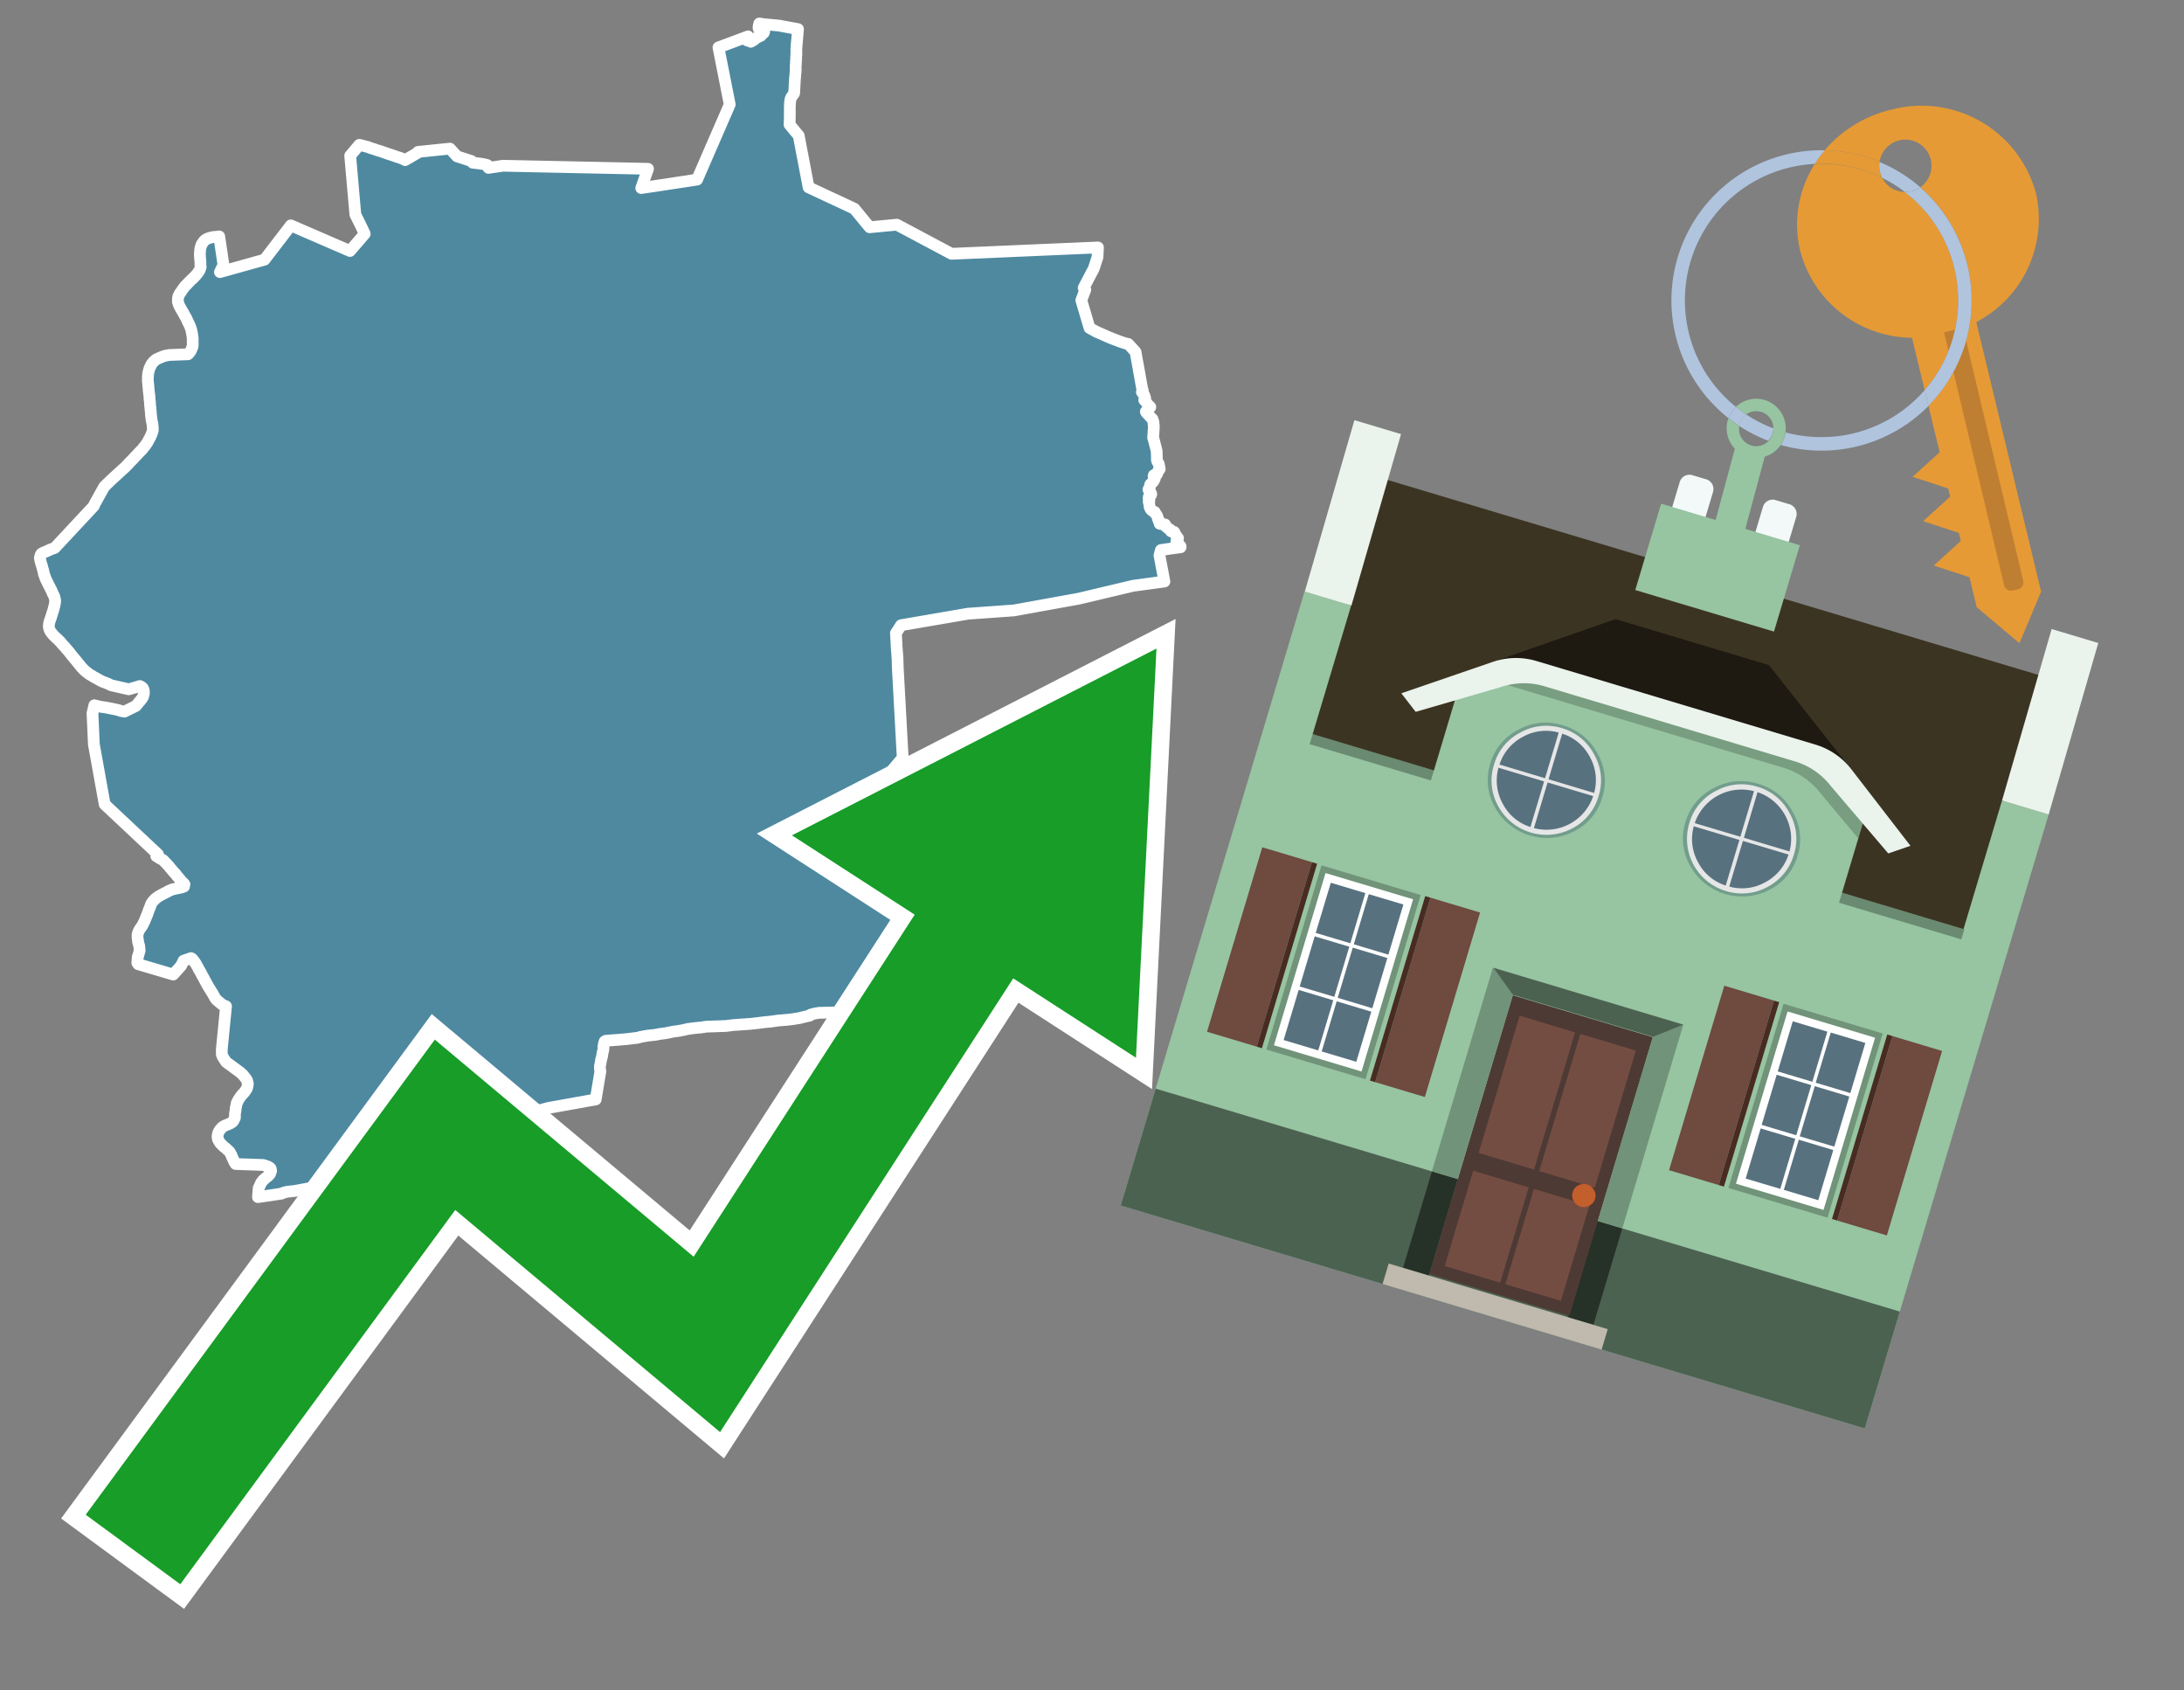 <svg id="Text" xmlns="http://www.w3.org/2000/svg" width="93.05" height="72" viewBox="0 0 93.05 72"><rect x="0" y="0" width="93.05" height="72" fill="#808080" stroke="none"/><polygon points="5.43,19.8 5.52,19.7 5.66,19.56 5.75,19.46 5.81,19.4 5.86,19.35 5.91,19.29 5.95,19.25 6.02,19.18 6.07,19.13 6.11,19.07 6.18,18.99 6.2,18.96 6.22,18.93 6.25,18.89 6.27,18.86 6.29,18.83 6.32,18.77 6.36,18.69 6.41,18.61 6.44,18.53 6.46,18.49 6.47,18.46 6.48,18.43 6.49,18.4 6.5,18.37 6.51,18.34 6.51,18.31 6.51,18.28 6.51,18.25 6.51,18.2 6.5,18.14 6.5,18.09 6.49,18.03 6.48,18 6.47,17.94 6.46,17.89 6.45,17.81 6.44,17.75 6.44,17.71 6.43,17.67 6.43,17.62 6.42,17.5 6.41,17.44 6.41,17.4 6.41,17.37 6.4,17.31 6.39,17.2 6.39,17.13 6.38,17.07 6.37,16.98 6.37,16.92 6.37,16.88 6.35,16.77 6.35,16.73 6.34,16.67 6.33,16.57 6.33,16.52 6.32,16.46 6.32,16.4 6.31,16.34 6.31,16.3 6.3,16.27 6.3,16.22 6.3,16.19 6.3,16.14 6.3,16.11 6.3,16.07 6.3,16.02 6.31,15.97 6.31,15.92 6.32,15.88 6.33,15.83 6.34,15.79 6.35,15.76 6.36,15.72 6.37,15.69 6.39,15.64 6.41,15.61 6.43,15.56 6.45,15.52 6.49,15.47 6.51,15.44 6.55,15.4 6.59,15.36 6.64,15.32 6.69,15.29 6.76,15.26 6.83,15.23 6.95,15.18 7.05,15.15 7.21,15.12 8.01,15.09 8.04,15.06 8.12,14.96 8.14,14.92 8.16,14.87 8.17,14.84 8.19,14.81 8.2,14.77 8.21,14.71 8.21,14.68 8.21,14.58 8.21,14.52 8.21,14.48 8.21,14.41 8.2,14.31 8.19,14.27 8.18,14.19 8.17,14.16 8.16,14.1 8.15,14.06 8.14,14.02 8.11,13.94 8.09,13.88 8.07,13.84 8.05,13.8 8.04,13.77 8.02,13.74 8,13.7 7.98,13.65 7.97,13.62 7.95,13.58 7.93,13.54 7.9,13.49 7.88,13.46 7.86,13.42 7.83,13.37 7.82,13.34 7.79,13.29 7.77,13.26 7.74,13.21 7.71,13.16 7.69,13.12 7.67,13.08 7.64,13.03 7.63,13 7.61,12.96 7.6,12.91 7.58,12.86 7.58,12.82 7.58,12.76 7.58,12.72 7.59,12.67 7.6,12.62 7.63,12.56 7.65,12.51 7.7,12.45 7.72,12.42 7.75,12.37 7.8,12.3 7.86,12.22 7.92,12.15 7.96,12.12 7.99,12.08 8.04,12.03 8.07,12 8.1,11.97 8.14,11.93 8.17,11.9 8.21,11.87 8.25,11.83 8.28,11.79 8.32,11.76 8.35,11.72 8.4,11.66 8.43,11.62 8.47,11.56 8.49,11.53 8.51,11.5 8.52,11.47 8.54,11.41 8.55,11.37 8.54,11.32 8.54,11.24 8.54,11.19 8.54,11.14 8.53,11.09 8.53,11.03 8.52,10.98 8.52,10.92 8.52,10.89 8.51,10.84 8.52,10.77 8.52,10.72 8.53,10.65 8.53,10.61 8.54,10.57 8.56,10.5 8.58,10.44 8.59,10.41 8.64,10.34 8.66,10.31 8.68,10.28 8.71,10.25 8.74,10.22 8.79,10.19 8.85,10.16 8.94,10.13 9.06,10.1 9.34,10.07 9.52,11.28 9.37,11.59 11.27,11.06 12.39,9.6 14.91,10.69 15.54,9.96 15.34,9.54 15.14,9.14 14.92,6.63 15.31,6.17 15.44,6.2 15.55,6.23 15.67,6.26 15.77,6.3 15.96,6.36 16.04,6.39 16.21,6.44 16.47,6.53 16.55,6.56 16.68,6.6 16.94,6.69 17.04,6.72 17.14,6.76 17.21,6.79 17.26,6.82 17.81,6.5 17.81,6.47 19.17,6.33 19.47,6.66 20.09,6.86 20.1,6.89 20.14,6.93 20.48,6.97 20.64,7 20.76,7.03 20.78,7.09 20.81,7.15 21.43,7.06 27.61,7.19 27.32,8.01 28.06,7.9 29.7,7.65 31.09,4.45 30.61,2.02 31.87,1.55 31.86,1.58 31.85,1.65 31.82,1.72 31.93,1.75 31.99,1.78 32.14,1.69 32.21,1.62 32.42,1.52 32.45,1.48 32.5,1.43 32.54,1.4 32.55,1.37 32.56,1.34 32.51,1.31 32.37,1.27 32.32,1.21 32.32,1.13 32.35,1 32.54,1.03 33.19,1.09 34,1.24 33.95,1.82 33.94,1.9 33.94,1.95 33.93,2.05 33.93,2.11 33.93,2.17 33.93,2.23 33.93,2.27 33.93,2.32 33.92,2.42 33.92,2.46 33.92,2.5 33.92,2.55 33.91,2.6 33.91,2.66 33.91,2.74 33.9,2.78 33.9,2.82 33.9,2.86 33.9,2.93 33.9,2.96 33.9,3.02 33.87,3.35 33.86,3.51 33.84,3.91 33.84,3.94 33.83,3.98 33.8,4.02 33.74,4.11 33.71,4.15 33.69,4.19 33.68,4.23 33.66,4.35 33.65,4.56 33.65,4.71 33.65,4.77 33.65,4.98 33.64,5.31 34.03,5.78 34.45,7.98 36.4,8.89 37.05,9.68 38.21,9.57 40.54,10.81 46.78,10.54 46.76,10.95 46.6,11.44 46.17,12.26 46.24,12.34 46.07,12.79 46.42,13.97 46.71,14.13 46.94,14.23 47.23,14.36 47.43,14.44 47.72,14.55 47.93,14.62 48.07,14.65 48.38,14.99 48.67,16.6 48.69,16.63 48.65,16.7 48.75,16.83 48.79,16.95 48.76,17.01 48.75,17.04 48.81,17.1 48.9,17.23 48.93,17.26 49.01,17.34 48.82,17.53 48.83,17.56 49.03,17.78 49.1,17.85 49.14,17.97 49.16,18.17 49.13,18.65 49.16,18.74 49.28,19.21 49.29,19.5 49.29,19.6 49.3,19.63 49.31,19.66 49.37,19.76 49.38,19.83 49.39,19.86 49.4,19.92 49.41,19.95 49.41,19.98 49.38,20.02 49.34,20.07 49.32,20.13 49.29,20.2 49.16,20.24 49.15,20.28 49.16,20.31 49.19,20.35 49.2,20.39 49.16,20.47 49.14,20.5 49.12,20.53 49.08,20.56 49.05,20.6 49.01,20.63 49,20.66 48.99,20.69 48.99,20.76 48.97,20.81 48.93,20.85 48.96,20.9 48.99,20.95 49.04,21.01 49.05,21.05 49.04,21.08 48.99,21.12 48.95,21.15 48.94,21.18 48.94,21.21 48.94,21.25 48.97,21.29 48.97,21.32 48.94,21.36 48.96,21.44 48.98,21.6 49,21.64 49.02,21.68 49.06,21.73 49.1,21.76 49.2,21.81 49.22,21.87 49.26,21.91 49.28,21.94 49.31,22 49.32,22.04 49.33,22.08 49.35,22.14 49.36,22.17 49.4,22.2 49.4,22.23 49.4,22.27 49.41,22.31 49.64,22.34 49.63,22.37 49.65,22.41 49.72,22.46 49.77,22.51 49.86,22.56 49.88,22.6 49.89,22.63 50.03,22.66 50.04,22.69 50.07,22.75 50.11,22.81 50.13,22.85 50.15,22.88 50.19,22.92 50.18,22.97 50.13,23.03 50.12,23.06 50.14,23.1 50.17,23.13 50.22,23.18 50.27,23.24 50.3,23.27 50.3,23.31 49.85,23.37 49.46,23.43 49.4,23.66 49.61,24.77 48.28,24.95 45.96,25.5 43.2,26 41.24,26.14 38.39,26.63 38.17,26.97 38.19,27.3 38.2,27.53 38.24,28.06 38.25,28.44 38.46,32.28 37.49,33.42 38.66,35.19 38.67,35.34 38.68,35.49 38.68,35.59 38.68,35.65 38.7,35.91 38.72,36.19 38.73,36.42 38.75,36.73 38.75,36.87 38.76,37.03 38.76,37.06 38.76,37.11 38.78,37.38 38.78,37.51 38.8,37.84 38.82,38.12 38.84,38.34 38.84,38.45 38.86,38.58 38.88,38.83 38.89,38.9 38.9,38.98 38.92,39.14 38.94,39.26 38.97,39.51 39,39.7 39,39.73 39,39.77 39,39.84 39,40.01 38.99,40.15 38.98,40.33 38.98,40.41 38.98,40.45 38.98,40.54 38.99,40.61 39,40.89 39.02,41.18 39.05,41.65 39.05,41.79 39.07,42.01 39.07,42.06 39.07,42.16 39.09,42.46 39.11,42.65 38.77,42.69 38.74,42.72 38.4,42.77 38.01,42.83 37.62,42.89 37.32,42.94 37.11,42.98 36.93,43.01 36.77,43.04 36.62,43.07 36.46,43.1 34.9,43.14 34.71,43.17 34.53,43.22 34.5,43.26 34.36,43.29 34.19,43.33 34.08,43.36 33.77,43.41 33.51,43.44 33.14,43.47 32.87,43.51 32.56,43.54 32.33,43.57 31.98,43.61 31.25,43.66 30.93,43.7 30.09,43.73 29.9,43.76 29.59,43.79 29.29,43.83 29.13,43.87 28.92,43.91 28.69,43.94 28.5,43.98 28.34,44.01 28.11,44.04 27.9,44.08 27.6,44.11 27.43,44.14 27.27,44.17 27.18,44.2 26.69,44.26 26.33,44.29 25.81,44.33 25.76,44.36 25.74,44.42 25.73,44.46 25.72,44.52 25.71,44.57 25.71,44.64 25.7,44.75 25.68,44.81 25.67,44.86 25.65,45 25.62,45.1 25.61,45.14 25.58,45.32 25.57,45.36 25.56,45.41 25.56,45.44 25.56,45.49 25.56,45.53 25.57,45.58 25.58,45.63 25.38,46.83 23.37,47.19 21.62,47.66 19,48.33 15.74,48.87 15.85,50.32 15.57,50.69 15.08,50.64 14.76,50.58 14.58,50.55 14.41,50.51 14.31,50.48 14.11,50.44 12.54,50.73 12.24,50.76 12.05,50.81 12,50.84 11.47,50.92 10.99,50.99 11.02,50.61 11.12,50.39 11.14,50.36 11.22,50.26 11.28,50.21 11.31,50.18 11.35,50.15 11.4,50.11 11.45,50.07 11.47,50.04 11.5,50.01 11.52,49.96 11.53,49.93 11.55,49.88 11.54,49.8 11.53,49.77 11.49,49.73 11.42,49.69 11.31,49.65 11.21,49.62 10.04,49.58 10.01,49.53 9.98,49.49 9.96,49.43 9.94,49.4 9.93,49.37 9.92,49.34 9.9,49.31 9.88,49.27 9.87,49.22 9.85,49.19 9.83,49.15 9.81,49.11 9.79,49.07 9.76,49.04 9.71,48.99 9.67,48.96 9.65,48.93 9.53,48.84 9.46,48.77 9.41,48.72 9.38,48.69 9.35,48.64 9.31,48.57 9.3,48.54 9.28,48.51 9.27,48.43 9.27,48.38 9.29,48.28 9.3,48.25 9.32,48.21 9.34,48.17 9.36,48.14 9.38,48.11 9.42,48.07 9.46,48.02 9.52,47.98 9.59,47.94 9.72,47.89 9.79,47.86 9.84,47.83 9.89,47.8 9.93,47.76 9.95,47.73 9.97,47.69 10.01,47.6 10.01,47.55 10.01,47.51 10.01,47.44 10.02,47.38 10.03,47.34 10.03,47.3 10.04,47.27 10.04,47.22 10.05,47.16 10.06,47.13 10.07,47.06 10.08,47.02 10.09,46.97 10.12,46.93 10.13,46.89 10.2,46.78 10.22,46.75 10.24,46.72 10.28,46.67 10.31,46.63 10.37,46.57 10.42,46.51 10.44,46.48 10.47,46.44 10.49,46.41 10.51,46.38 10.53,46.33 10.54,46.29 10.55,46.26 10.55,46.22 10.56,46.16 10.55,46.12 10.54,46.08 10.53,46.03 10.5,45.98 10.47,45.93 10.42,45.87 10.37,45.81 10.35,45.78 10.3,45.74 10.27,45.71 10.24,45.68 9.64,45.24 9.61,45.2 9.52,45.06 9.5,45.03 9.46,44.94 9.45,44.91 9.45,44.69 9.63,42.86 9.48,42.8 9.24,42.6 9.21,42.57 9.19,42.54 9.16,42.5 9.09,42.37 9.05,42.3 9.01,42.24 8.85,41.98 8.83,41.94 8.8,41.89 8.77,41.83 8.72,41.74 8.69,41.68 8.64,41.59 8.61,41.54 8.58,41.48 8.56,41.43 8.53,41.39 8.51,41.35 8.48,41.3 8.46,41.27 8.44,41.22 8.37,41.1 8.34,41.04 8.29,40.98 8.28,40.95 8.19,40.84 8.14,40.81 7.82,40.92 7.72,41.13 7.38,41.51 5.89,41.07 5.85,41.01 5.87,40.76 5.89,40.7 5.95,40.49 5.93,40.28 5.92,40.25 5.88,40.11 5.88,40.05 5.86,39.94 5.86,39.88 5.86,39.8 5.91,39.66 5.93,39.62 5.96,39.57 5.98,39.54 6.03,39.47 6.08,39.4 6.09,39.37 6.11,39.33 6.13,39.29 6.17,39.21 6.22,39.08 6.25,39.01 6.28,38.94 6.33,38.79 6.35,38.74 6.37,38.69 6.39,38.64 6.43,38.53 6.44,38.5 6.5,38.41 6.6,38.3 6.63,38.27 6.68,38.24 6.71,38.21 6.81,38.15 6.92,38.09 6.98,38.06 7.06,38.02 7.12,37.99 7.18,37.95 7.26,37.92 7.35,37.88 7.74,37.8 7.84,37.76 7.78,37.73 7.81,37.7 7.86,37.67 7.83,37.63 7.79,37.59 7.73,37.54 7.67,37.46 7.64,37.43 7.58,37.35 7.53,37.3 7.5,37.25 7.47,37.21 7.43,37.18 7.28,37 7.24,36.96 7.22,36.92 7.14,36.84 7.12,36.81 7.09,36.78 7,36.69 6.98,36.66 6.94,36.63 6.88,36.6 6.83,36.57 6.77,36.54 6.75,36.51 6.66,36.47 6.73,36.39 4.46,34.26 4,31.71 3.94,30.38 4.02,30.04 4.27,30.1 4.53,30.14 4.79,30.19 4.93,30.22 5.06,30.25 5.14,30.28 5.3,30.31 5.79,30.07 5.84,30.01 5.88,29.96 5.92,29.91 5.95,29.88 5.98,29.84 6,29.81 6.03,29.78 6.06,29.74 6.09,29.68 6.11,29.62 6.12,29.58 6.13,29.54 6.13,29.5 6.13,29.46 6.13,29.43 6.12,29.4 6.1,29.33 6.07,29.29 6.03,29.26 5.96,29.22 5.49,29.36 4.74,29.19 4.68,29.16 4.55,29.1 4.47,29.07 4.36,29.03 4.28,28.99 4.21,28.95 4.12,28.9 4.05,28.86 3.99,28.83 3.93,28.79 3.84,28.74 3.8,28.71 3.74,28.67 3.71,28.64 3.65,28.6 3.62,28.57 3.57,28.53 3.54,28.49 3.46,28.41 3.41,28.34 3.38,28.31 3.35,28.27 3.31,28.22 3.26,28.16 3.22,28.11 3.15,28.03 3.11,27.98 3.06,27.92 3.03,27.88 2.92,27.74 2.86,27.67 2.82,27.63 2.78,27.58 2.69,27.48 2.65,27.44 2.62,27.4 2.59,27.36 2.56,27.33 2.47,27.24 2.43,27.2 2.39,27.17 2.34,27.12 2.3,27.08 2.26,27.04 2.23,27 2.17,26.93 2.14,26.88 2.12,26.84 2.1,26.79 2.09,26.75 2.08,26.7 2.08,26.66 2.09,26.57 2.1,26.53 2.1,26.5 2.11,26.47 2.13,26.43 2.15,26.36 2.17,26.31 2.19,26.24 2.2,26.21 2.24,26.08 2.28,25.96 2.29,25.91 2.32,25.8 2.33,25.75 2.34,25.71 2.34,25.67 2.35,25.64 2.35,25.6 2.35,25.57 2.34,25.53 2.32,25.43 2.31,25.4 2.28,25.34 2.26,25.3 2.24,25.26 2.21,25.19 2.2,25.16 2.18,25.12 2.15,25.07 2.12,25 2.06,24.89 2.05,24.86 2.02,24.81 1.99,24.74 1.96,24.69 1.95,24.66 1.93,24.62 1.92,24.57 1.9,24.53 1.89,24.49 1.87,24.45 1.86,24.38 1.85,24.35 1.84,24.29 1.82,24.23 1.8,24.16 1.79,24.1 1.77,24.06 1.76,24.02 1.75,23.99 1.74,23.96 1.73,23.91 1.71,23.83 1.7,23.78 1.7,23.74 1.74,23.62 1.77,23.58 1.84,23.54 1.92,23.51 2.03,23.46 2.16,23.4 2.33,23.34 4,21.55 4.01,21.51 4.03,21.47 4.44,20.73 4.74,20.44 5.34,19.89 " fill="#4e89a0" stroke="#fff" stroke-linejoin="round" stroke-width="0.5"/><polygon points="49.272 27.624 33.741 35.58 38.97 38.959 29.553 53.529 18.525 44.281 3.652 64.518 7.681 67.479 19.396 51.538 30.678 60.999 43.169 41.673 48.398 45.053 49.272 27.624" fill="none" stroke="#fff" stroke-miterlimit="10" stroke-width="1.5"/><polygon points="49.272 27.624 33.741 35.58 38.97 38.959 29.553 53.529 18.525 44.281 3.652 64.518 7.681 67.479 19.396 51.538 30.678 60.999 43.169 41.673 48.398 45.053 49.272 27.624" fill="#179d28"/><path d="M80.19,7.577a1.16,1.16,0,0,1-.094-.251,1.114,1.114,0,0,1-.018-.429A6.367,6.367,0,0,0,77.743,6.4a5.269,5.269,0,0,0-.423.577c.1,0,.192-.007.288-.007A5.794,5.794,0,0,1,80.19,7.577Z" fill="#e69a35"/><path d="M77.608,6.4A6.394,6.394,0,0,0,73.64,17.81a1.26,1.26,0,0,1,.317-.48A5.821,5.821,0,0,1,77.32,6.981a5.269,5.269,0,0,1,.423-.577Z" fill="#b0c4de"/><path d="M84.2,13.72a4.962,4.962,0,0,0,2.545-5.48,5.047,5.047,0,0,0-6.179-3.566A5.322,5.322,0,0,0,77.743,6.4a6.367,6.367,0,0,1,2.335.493,1.114,1.114,0,1,1,1.736,1.084,6.392,6.392,0,0,1,.347,9.3l.479,1.985-.438.4-.716.648.92.3.6.2.082.341-.438.4-.716.648.92.3.605.2.082.341-.438.4-.716.649.92.3.605.2.307,1.274,1.821,1.534.921-2.2Z" fill="#e69a35"/><path d="M81.154,8.179a1.115,1.115,0,0,1-.964-.6,5.794,5.794,0,0,0-2.582-.6c-.1,0-.192,0-.288.007a4.783,4.783,0,0,0-.625,3.685,4.962,4.962,0,0,0,4.765,3.715L82,16.617a5.82,5.82,0,0,0-.846-8.438Z" fill="#e69a35"/><path d="M74.1,18.142a6.386,6.386,0,0,0,1.232.63.73.73,0,0,0,.224-.527h0a5.783,5.783,0,0,1-1.159-.593A.733.733,0,0,0,74.1,18.142Z" fill="#b0c4de"/><path d="M74.4,17.652q-.228-.152-.44-.322a1.26,1.26,0,0,0-.317.48c.148.117.3.228.46.332A.733.733,0,0,1,74.4,17.652Z" fill="#b0c4de"/><path d="M74.824,16.984a1.257,1.257,0,0,0-.867.346c.141.114.288.222.44.322a.731.731,0,0,1,1.159.593h0a.732.732,0,1,1-1.463,0,.7.7,0,0,1,.007-.1c-.158-.1-.312-.215-.46-.332a1.258,1.258,0,0,0,.273,1.3l-.979,3.635,1.275.341.98-3.639a1.266,1.266,0,0,0,.681-.5,1.249,1.249,0,0,0,.2-.538,1.328,1.328,0,0,0,.012-.168A1.262,1.262,0,0,0,74.824,16.984Z" fill="#97c4a1"/><path d="M85.974,25.1l-.226.053a.3.3,0,0,1-.362-.223l-2.56-10.777.81-.193L86.2,24.736A.3.3,0,0,1,85.974,25.1Z" fill="#bf7f32"/><path d="M80.1,7.326a1.16,1.16,0,0,0,.094.251,5.833,5.833,0,0,1,.964.6,1.137,1.137,0,0,0,.287-.031,1.108,1.108,0,0,0,.373-.167A6.371,6.371,0,0,0,80.078,6.9,1.114,1.114,0,0,0,80.1,7.326Z" fill="#b0c4de"/><path d="M77.608,18.618a5.836,5.836,0,0,1-1.534-.2,1.24,1.24,0,0,1-.2.537,6.4,6.4,0,0,0,6.291-1.666L82,16.617A5.807,5.807,0,0,1,77.608,18.618Z" fill="#b0c4de"/><path d="M81.814,7.981a1.108,1.108,0,0,1-.373.167,1.137,1.137,0,0,1-.287.031A5.82,5.82,0,0,1,82,16.617l.161.667a6.392,6.392,0,0,0-.347-9.3Z" fill="#b0c4de"/><polygon points="83.79 39.753 55.78 31.364 58.988 20.404 86.964 28.783 83.79 39.753 83.79 39.753" fill="#3c3422" fill-rule="evenodd"/><polygon points="81.705 53.32 87.284 34.692 85.297 34.097 83.656 39.575 55.926 31.269 57.567 25.791 55.579 25.196 47.746 51.348 79.451 60.844 81.705 53.32" fill="#97c4a1" fill-rule="evenodd"/><rect x="69.522" y="21.148" width="0.444" height="28.983" transform="translate(15.592 92.226) rotate(-73.326)" opacity="0.3"/><polygon points="87.284 34.692 85.297 34.097 87.411 26.793 89.398 27.388 87.284 34.692 87.284 34.692" fill="#eaf3ec" fill-rule="evenodd"/><polygon points="57.578 25.794 55.591 25.199 57.705 17.896 59.692 18.491 57.578 25.794 57.578 25.794" fill="#eaf3ec" fill-rule="evenodd"/><polygon points="79.451 60.844 80.943 55.865 49.238 46.369 47.747 51.348 79.451 60.844 79.451 60.844" fill="#4c6251" fill-rule="evenodd"/><path d="M71.566,20.528l-.522,1.743,1.418.425.523-1.744a.432.432,0,0,0-.289-.536l-.593-.177A.431.431,0,0,0,71.566,20.528Z" fill="#f3f9f8" fill-rule="evenodd"/><path d="M75.111,21.589l-.522,1.743,1.418.425.522-1.743a.43.43,0,0,0-.289-.536l-.593-.178A.43.43,0,0,0,75.111,21.589Z" fill="#f3f9f8" fill-rule="evenodd"/><polygon points="75.368 28.329 68.829 26.37 63.807 28.121 78.733 32.591 75.368 28.329" fill="#1e1a11"/><polygon points="78.248 32.422 64.442 28.287 62.236 28.998 60.064 36.247 77.453 41.455 79.651 34.116 78.248 32.422" fill="#97c4a1"/><path d="M77.74,32.516S65.088,28.725,65,28.7l-.938.43,11.892,3.562a3.175,3.175,0,0,1,1.532,1l1.685,2.02.327-1.09Z" fill-rule="evenodd" opacity="0.2"/><path d="M77.35,31.716,65.458,28.154a3.041,3.041,0,0,0-1.854.037l-3.9,1.339.611.79,3.626-1.054a3.045,3.045,0,0,1,1.855-.037l10.673,3.2A3.028,3.028,0,0,1,78,33.477l2.45,2.874.945-.325-2.518-3.26A3.036,3.036,0,0,0,77.35,31.716Z" fill="#eaf3ec"/><polygon points="76.683 23.223 70.773 21.453 69.671 25.132 75.581 26.902 76.683 23.223 76.683 23.223" fill="#97c4a1" fill-rule="evenodd"/><g id="Symbol_9_0_Layer2_0_MEMBER_8_MEMBER_21_MEMBER_0_FILL" data-name="Symbol 9 0 Layer2 0 MEMBER 8 MEMBER 21 MEMBER 0 FILL"><path d="M66.584,30.892a2.39,2.39,0,0,0-1.891.189,2.317,2.317,0,0,0-1.2,1.448A2.345,2.345,0,0,0,63.7,34.4a2.528,2.528,0,0,0,3.367,1.008,2.339,2.339,0,0,0,1.2-1.447,2.313,2.313,0,0,0-.208-1.87A2.394,2.394,0,0,0,66.584,30.892Z" fill="#729d8c"/></g><g id="Symbol_9_0_Layer2_0_MEMBER_8_MEMBER_21_MEMBER_1_FILL" data-name="Symbol 9 0 Layer2 0 MEMBER 8 MEMBER 21 MEMBER 1 FILL"><path d="M66.547,31.016a2.241,2.241,0,0,0-1.769.185,2.213,2.213,0,0,0-1.127,1.376,2.239,2.239,0,0,0,.185,1.768,2.341,2.341,0,0,0,3.145.942,2.234,2.234,0,0,0,1.126-1.376,2.207,2.207,0,0,0-.185-1.768A2.237,2.237,0,0,0,66.547,31.016Z" fill="#e6e6e6"/></g><g id="Symbol_9_0_Layer2_0_MEMBER_8_MEMBER_21_MEMBER_2_MEMBER_0_FILL" data-name="Symbol 9 0 Layer2 0 MEMBER 8 MEMBER 21 MEMBER 2 MEMBER 0 FILL"><path d="M65.787,33.284,63.843,32.7a2.036,2.036,0,0,0,.186,1.539,2.015,2.015,0,0,0,1.175.986Z" fill="#58717f"/></g><g id="Symbol_9_0_Layer2_0_MEMBER_8_MEMBER_21_MEMBER_2_MEMBER_1_FILL" data-name="Symbol 9 0 Layer2 0 MEMBER 8 MEMBER 21 MEMBER 2 MEMBER 1 FILL"><path d="M65.827,33.148l.582-1.944a2.01,2.01,0,0,0-1.523.178,2.037,2.037,0,0,0-1,1.183Z" fill="#58717f"/></g><g id="Symbol_9_0_Layer2_0_MEMBER_8_MEMBER_21_MEMBER_2_MEMBER_2_FILL" data-name="Symbol 9 0 Layer2 0 MEMBER 8 MEMBER 21 MEMBER 2 MEMBER 2 FILL"><path d="M67.878,33.91l-1.943-.582-.582,1.944a2.1,2.1,0,0,0,2.525-1.362Z" fill="#58717f"/></g><g id="Symbol_9_0_Layer2_0_MEMBER_8_MEMBER_21_MEMBER_2_MEMBER_3_FILL" data-name="Symbol 9 0 Layer2 0 MEMBER 8 MEMBER 21 MEMBER 2 MEMBER 3 FILL"><path d="M66.558,31.249l-.582,1.943,1.943.582a2.031,2.031,0,0,0-.186-1.539A2.009,2.009,0,0,0,66.558,31.249Z" fill="#58717f"/></g><g id="Symbol_9_0_Layer2_0_MEMBER_8_MEMBER_21_MEMBER_0_FILL-2" data-name="Symbol 9 0 Layer2 0 MEMBER 8 MEMBER 21 MEMBER 0 FILL"><path d="M74.9,33.384a2.4,2.4,0,0,0-1.891.189,2.316,2.316,0,0,0-1.2,1.448,2.341,2.341,0,0,0,.209,1.87A2.527,2.527,0,0,0,75.387,37.9a2.345,2.345,0,0,0,1.2-1.447,2.314,2.314,0,0,0-.209-1.87A2.389,2.389,0,0,0,74.9,33.384Z" fill="#729d8c"/></g><g id="Symbol_9_0_Layer2_0_MEMBER_8_MEMBER_21_MEMBER_1_FILL-2" data-name="Symbol 9 0 Layer2 0 MEMBER 8 MEMBER 21 MEMBER 1 FILL"><path d="M74.867,33.508a2.239,2.239,0,0,0-1.768.185,2.21,2.21,0,0,0-1.127,1.376,2.316,2.316,0,0,0,1.564,2.883,2.261,2.261,0,0,0,1.765-.173A2.237,2.237,0,0,0,76.428,36.4a2.209,2.209,0,0,0-.185-1.769A2.239,2.239,0,0,0,74.867,33.508Z" fill="#e6e6e6"/></g><g id="Symbol_9_0_Layer2_0_MEMBER_8_MEMBER_21_MEMBER_2_MEMBER_0_FILL-2" data-name="Symbol 9 0 Layer2 0 MEMBER 8 MEMBER 21 MEMBER 2 MEMBER 0 FILL"><path d="M74.107,35.776l-1.943-.582a2.031,2.031,0,0,0,.186,1.539,2.009,2.009,0,0,0,1.175.986Z" fill="#58717f"/></g><g id="Symbol_9_0_Layer2_0_MEMBER_8_MEMBER_21_MEMBER_2_MEMBER_1_FILL-2" data-name="Symbol 9 0 Layer2 0 MEMBER 8 MEMBER 21 MEMBER 2 MEMBER 1 FILL"><path d="M74.148,35.64,74.73,33.7a2.1,2.1,0,0,0-2.525,1.362Z" fill="#58717f"/></g><g id="Symbol_9_0_Layer2_0_MEMBER_8_MEMBER_21_MEMBER_2_MEMBER_2_FILL-2" data-name="Symbol 9 0 Layer2 0 MEMBER 8 MEMBER 21 MEMBER 2 MEMBER 2 FILL"><path d="M76.2,36.4l-1.943-.582-.582,1.944a2.015,2.015,0,0,0,1.523-.178A2.036,2.036,0,0,0,76.2,36.4Z" fill="#58717f"/></g><g id="Symbol_9_0_Layer2_0_MEMBER_8_MEMBER_21_MEMBER_2_MEMBER_3_FILL-2" data-name="Symbol 9 0 Layer2 0 MEMBER 8 MEMBER 21 MEMBER 2 MEMBER 3 FILL"><path d="M74.879,33.741,74.3,35.684l1.943.582a2.1,2.1,0,0,0-1.361-2.525Z" fill="#58717f"/></g><polygon points="51.426 43.946 53.542 44.58 55.896 36.723 53.78 36.089 51.426 43.946 51.426 43.946" fill="#6e4a3f" fill-rule="evenodd"/><polygon points="53.542 44.58 53.764 44.647 56.117 36.789 55.896 36.723 53.542 44.58 53.542 44.58" fill="#482b22" fill-rule="evenodd"/><polygon points="60.706 46.726 58.59 46.092 60.943 38.235 63.059 38.868 60.706 46.726 60.706 46.726" fill="#6e4a3f" fill-rule="evenodd"/><polygon points="58.59 46.092 58.368 46.026 60.722 38.168 60.943 38.235 58.59 46.092 58.59 46.092" fill="#482b22" fill-rule="evenodd"/><rect x="53.146" y="39.209" width="8.19" height="4.408" transform="translate(1.145 84.365) rotate(-73.326)" fill="#719379"/><polygon points="60.205 38.304 56.474 37.187 54.277 44.522 58.008 45.639 60.205 38.304 60.205 38.304" fill="#fff" fill-rule="evenodd"/><path d="M59.792,38.527l-.64,2.136-1.474-.442.639-2.135,1.475.441Zm-1.621-.485-.64,2.136-1.474-.442L56.7,37.6l1.474.442Zm-2.158,1.84,1.475.441-.64,2.136-1.474-.441.639-2.136Zm-.683,2.282,1.474.441-.639,2.136L54.69,44.3l.64-2.135Zm.981,2.621.639-2.136,1.475.442-.64,2.135-1.474-.441Zm2.158-1.84L56.994,42.5l.64-2.136,1.474.442-.639,2.136Z" fill="#58717f" fill-rule="evenodd"/><polygon points="80.39 52.621 78.274 51.988 80.628 44.13 82.743 44.764 80.39 52.621 80.39 52.621" fill="#6e4a3f" fill-rule="evenodd"/><polygon points="78.274 51.988 78.053 51.921 80.406 44.064 80.628 44.13 78.274 51.988 78.274 51.988" fill="#482b22" fill-rule="evenodd"/><polygon points="71.111 49.842 73.227 50.476 75.58 42.619 73.464 41.985 71.111 49.842 71.111 49.842" fill="#6e4a3f" fill-rule="evenodd"/><polygon points="73.227 50.476 73.448 50.542 75.802 42.685 75.58 42.619 73.227 50.476 73.227 50.476" fill="#482b22" fill-rule="evenodd"/><rect x="72.83" y="45.105" width="8.19" height="4.408" transform="translate(9.534 107.426) rotate(-73.326)" fill="#719379"/><polygon points="76.159 43.083 79.889 44.2 77.692 51.535 73.962 50.418 76.159 43.083 76.159 43.083" fill="#fff" fill-rule="evenodd"/><path d="M76.381,43.5l1.475.442-.64,2.135-1.475-.441.64-2.136ZM78,43.981l1.474.442-.64,2.136-1.474-.442L78,43.981Zm.791,2.724-.64,2.135L76.679,48.4l.64-2.136,1.474.442Zm-.684,2.282-.639,2.135L76,50.68l.64-2.135,1.474.442Zm-2.26,1.65L74.375,50.2l.639-2.135,1.475.441-.64,2.136Zm-.791-2.724.64-2.135,1.474.441-.639,2.136-1.475-.442Z" fill="#58717f" fill-rule="evenodd"/><polygon points="67.888 56.431 69.118 52.323 68.019 51.994 66.789 56.102 67.888 56.431 67.888 56.431" fill="#263128" fill-rule="evenodd"/><polygon points="60.877 54.331 62.108 50.223 61.007 49.894 59.776 54.002 60.877 54.331 60.877 54.331" fill="#263128" fill-rule="evenodd"/><g id="Symbol_9_0_Layer2_0_MEMBER_8_MEMBER_12_MEMBER_0_FILL" data-name="Symbol 9 0 Layer2 0 MEMBER 8 MEMBER 12 MEMBER 0 FILL"><path d="M70.418,44.178l-5.965-1.786L60.9,54.27l5.964,1.786Z" fill="#4e3a34"/></g><g id="Symbol_9_0_Layer2_0_MEMBER_8_MEMBER_12_MEMBER_1_MEMBER_0_FILL" data-name="Symbol 9 0 Layer2 0 MEMBER 8 MEMBER 12 MEMBER 1 MEMBER 0 FILL"><path d="M65.358,49.815l1.75-5.843-2.363-.708L63,49.107Z" fill="#744d42"/></g><g id="Symbol_9_0_Layer2_0_MEMBER_8_MEMBER_12_MEMBER_1_MEMBER_1_FILL" data-name="Symbol 9 0 Layer2 0 MEMBER 8 MEMBER 12 MEMBER 1 MEMBER 1 FILL"><path d="M67.331,44.039l-1.75,5.842,2.364.708,1.75-5.842Z" fill="#744d42"/></g><g id="Symbol_9_0_Layer2_0_MEMBER_8_MEMBER_12_MEMBER_2_MEMBER_0_FILL" data-name="Symbol 9 0 Layer2 0 MEMBER 8 MEMBER 12 MEMBER 2 MEMBER 0 FILL"><path d="M63.915,54.633l1.215-4.058-2.363-.707-1.215,4.057Z" fill="#744d42"/></g><g id="Symbol_9_0_Layer2_0_MEMBER_8_MEMBER_12_MEMBER_2_MEMBER_1_FILL" data-name="Symbol 9 0 Layer2 0 MEMBER 8 MEMBER 12 MEMBER 2 MEMBER 1 FILL"><path d="M66.5,55.407l1.215-4.057-2.363-.708L64.138,54.7Z" fill="#744d42"/></g><g id="Symbol_9_0_Layer2_0_MEMBER_8_MEMBER_13_FILL" data-name="Symbol 9 0 Layer2 0 MEMBER 8 MEMBER 13 FILL"><path d="M67.959,51.058a.439.439,0,0,0-.045-.367.487.487,0,0,0-.669-.2.445.445,0,0,0-.239.282.457.457,0,0,0,.041.378.481.481,0,0,0,.293.242.459.459,0,0,0,.377-.042A.453.453,0,0,0,67.959,51.058Z" fill="#c35e2d"/></g><g id="Symbol_9_0_Layer2_0_MEMBER_8_MEMBER_14_FILL" data-name="Symbol 9 0 Layer2 0 MEMBER 8 MEMBER 14 FILL"><path d="M64.557,42.047l-.951-.833-2.6,8.68,1.1.329Z" fill="#719379"/></g><g id="Symbol_9_0_Layer2_0_MEMBER_8_MEMBER_15_FILL" data-name="Symbol 9 0 Layer2 0 MEMBER 8 MEMBER 15 FILL"><path d="M71.718,43.643l-1.2.19L68.072,52.01l1.046.313Z" fill="#719379"/></g><g id="Symbol_9_0_Layer2_0_MEMBER_8_MEMBER_16_FILL" data-name="Symbol 9 0 Layer2 0 MEMBER 8 MEMBER 16 FILL"><path d="M63.627,41.22l.836,1.156,5.961,1.786,1.294-.519Z" fill="#4c6251"/></g><polygon points="58.905 54.69 59.166 53.819 68.498 56.614 68.237 57.485 58.905 54.69 58.905 54.69" fill="#c0b9ad" fill-rule="evenodd"/></svg>